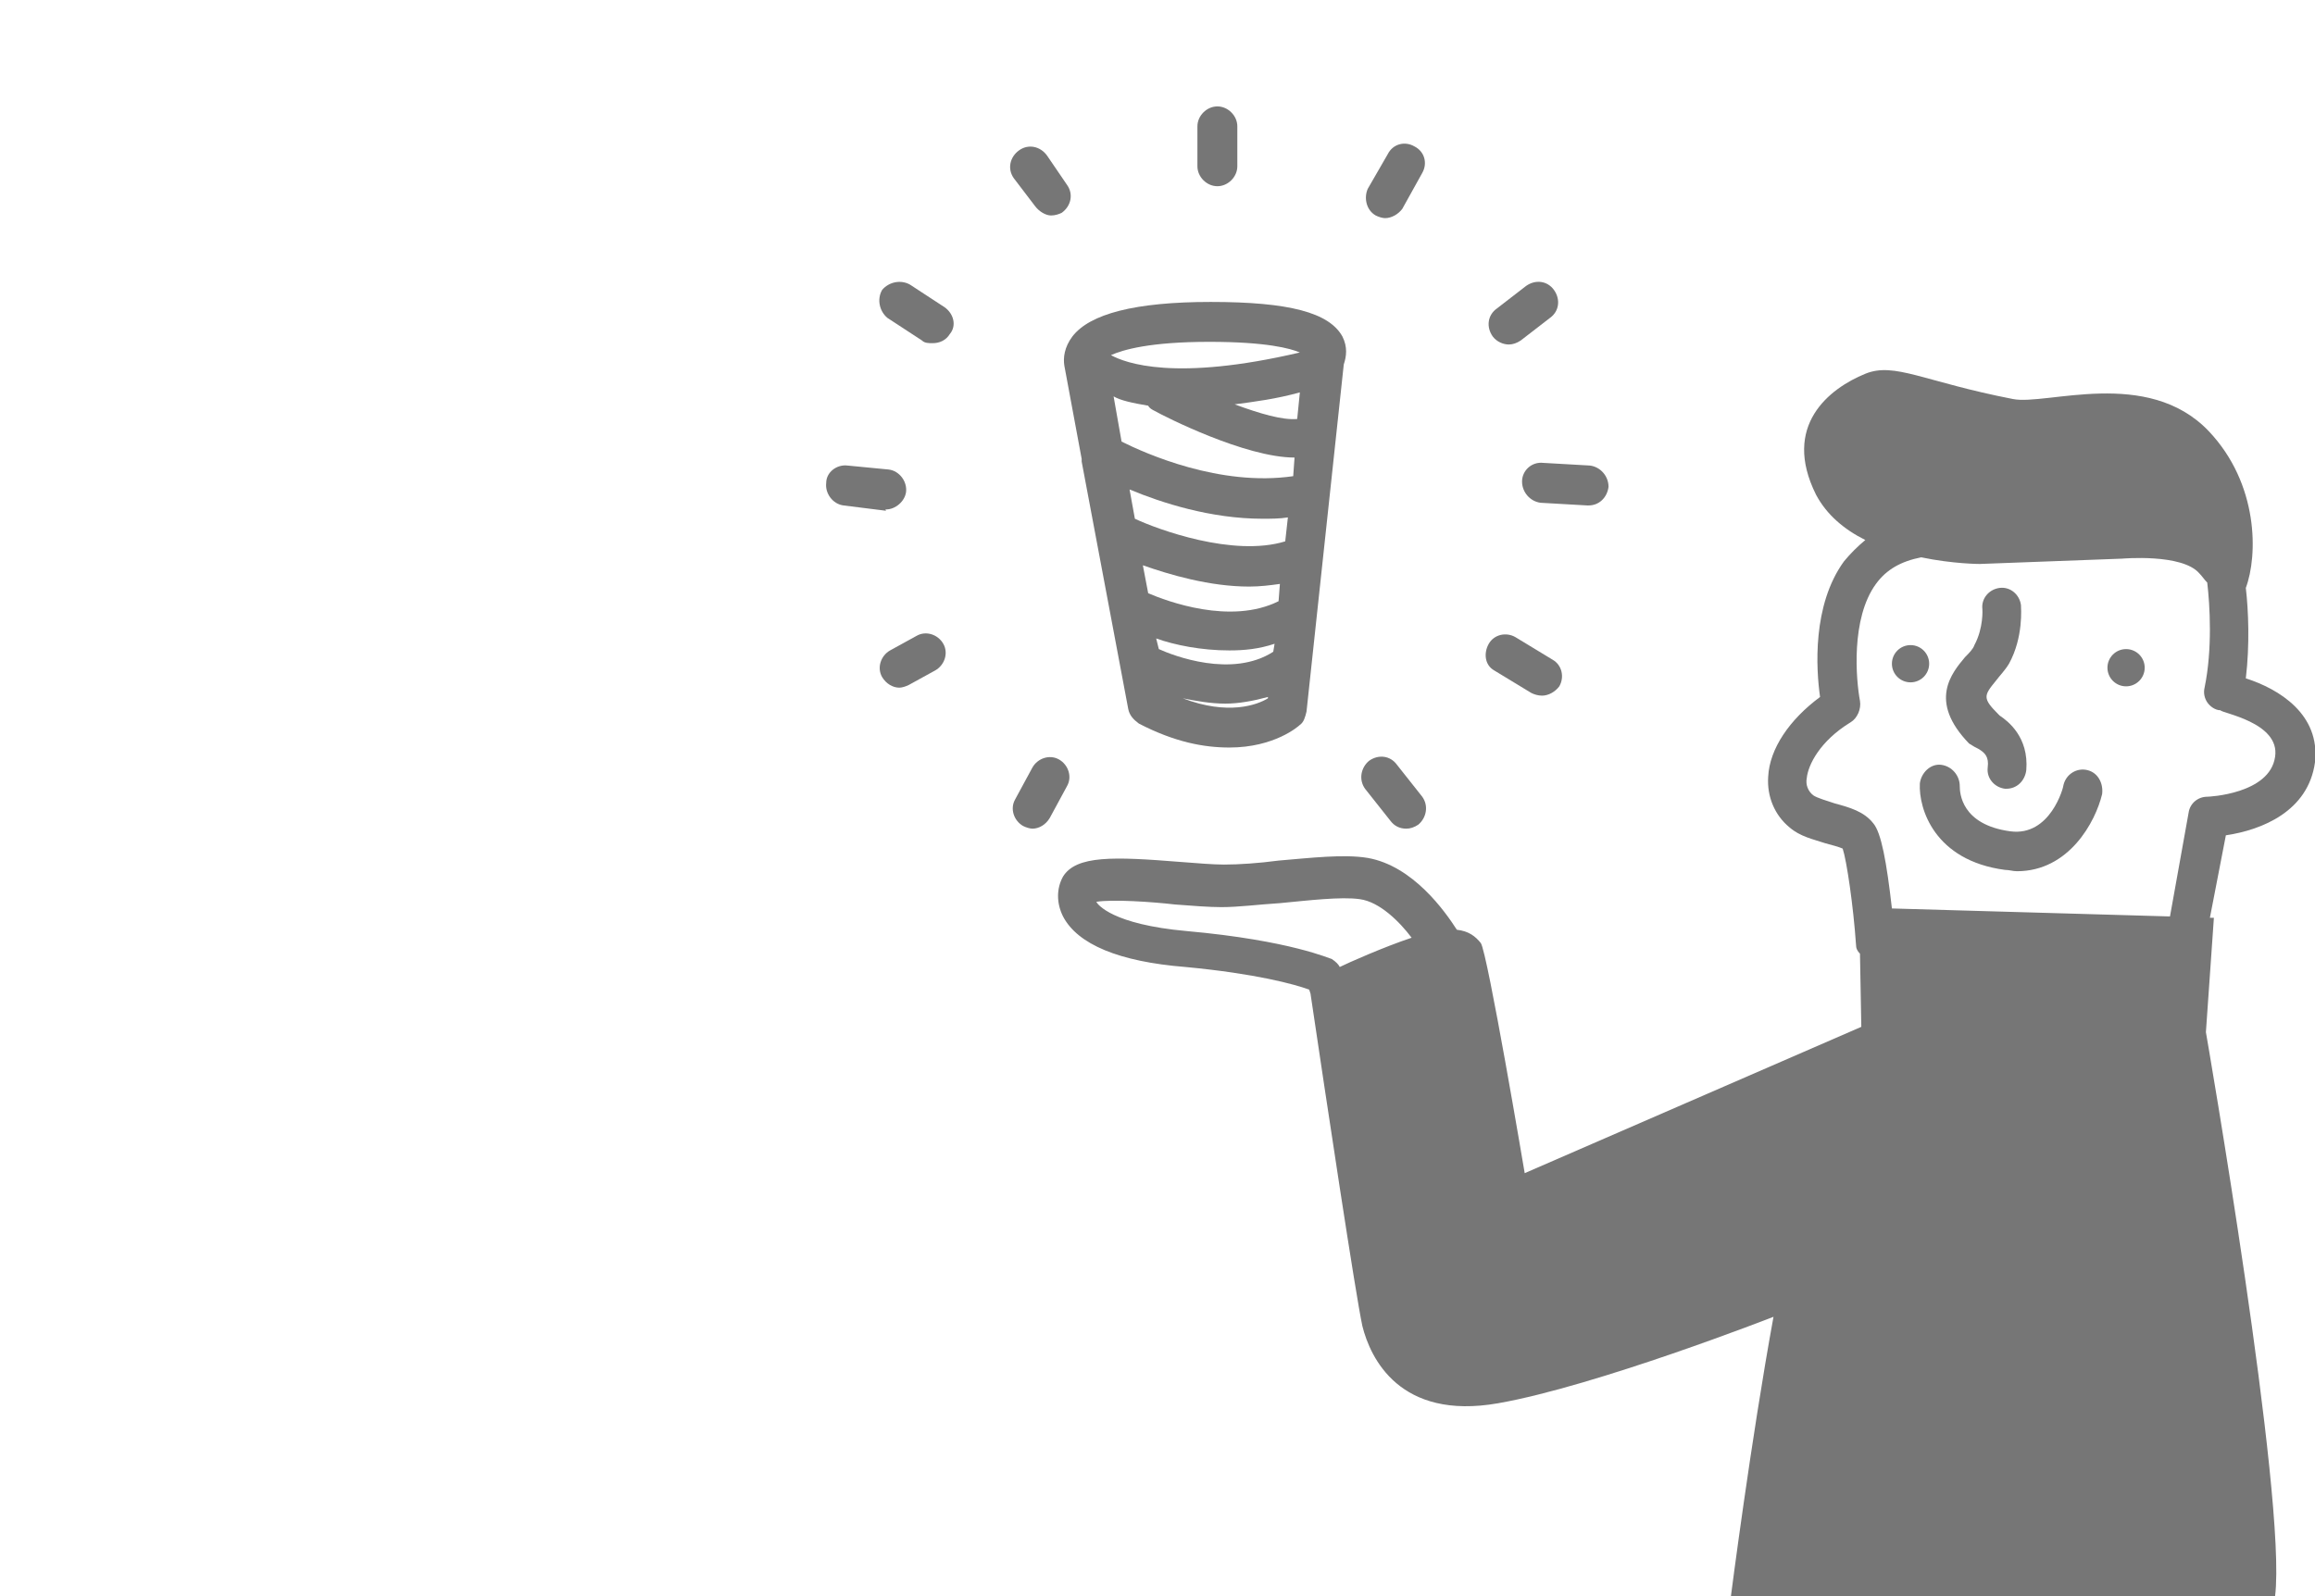 <?xml version="1.0" encoding="utf-8"?>
<!-- Generator: Adobe Illustrator 22.0.0, SVG Export Plug-In . SVG Version: 6.00 Build 0)  -->
<svg version="1.1" xmlns="http://www.w3.org/2000/svg" xmlns:xlink="http://www.w3.org/1999/xlink" x="0px" y="0px"
	 viewBox="0 0 174 120" style="enable-background:new 0 0 174 120;" xml:space="preserve">
<style type="text/css">
	.st0{fill:none;}
	.st1{fill:#767676;}
</style>
<g id="Layer_2">
	<rect class="st0" width="174" height="120"/>
</g>
<g id="Layer_1">
	<g>
		<path class="st1" d="M80,27.5l1.3,7c0,0.1,0,0.1,0,0.2l3.5,18.6c0.1,0.5,0.4,0.8,0.8,1.1c2.7,1.4,4.9,1.8,6.8,1.8
			c3.4,0,5.2-1.6,5.3-1.7c0.3-0.2,0.4-0.6,0.5-1l2.8-26.1c0.2-0.6,0.3-1.3-0.1-2.1c-1-1.8-4-2.6-9.9-2.6c-5.7,0-9.1,0.9-10.4,2.6
			C80,26.1,79.9,26.9,80,27.5z M96.6,40.7c-3.9,1.2-9.6-0.9-11.3-1.7l-0.4-2.2c2.4,1,6.1,2.2,10,2.2c0.6,0,1.3,0,1.9-0.1L96.6,40.7z
			 M93.9,44.1c0.8,0,1.6-0.1,2.3-0.2l-0.1,1.3l0,0c-3.6,1.8-8.4,0-9.8-0.6l-0.4-2.1C87.9,43.2,90.9,44.1,93.9,44.1z M87.1,48.8
			L86.9,48c1.4,0.5,3.4,0.9,5.5,0.9c1.1,0,2.2-0.1,3.4-0.5L95.7,49C92.6,51,88.2,49.3,87.1,48.8z M97.5,31.5
			C97.5,31.5,97.5,31.4,97.5,31.5c-1.1,0.1-2.8-0.4-4.7-1.1c1.5-0.2,3.1-0.4,4.9-0.9L97.5,31.5z M86.3,30.5c0.1,0.2,0.3,0.3,0.5,0.4
			c0.7,0.4,6.8,3.5,10.5,3.5l0,0l-0.1,1.4c-5.5,0.8-11.1-1.7-12.9-2.6l-0.6-3.4C84.2,30.1,85.1,30.3,86.3,30.5z M88.9,52.5
			c1,0.2,2.1,0.4,3.2,0.4c1,0,2.1-0.2,3.2-0.5v0.1C94.5,53,92.3,53.8,88.9,52.5z M97.7,26.5c-9.4,2.2-13.1,0.8-14.2,0.2
			c0.9-0.4,2.9-1,7.4-1C95.2,25.7,97,26.2,97.7,26.5z"/>
		<path class="st1" d="M148.7,56.3c0.5,0.3,0.8,0.6,0.7,1.4c-0.1,0.8,0.5,1.5,1.3,1.6h0.1c0.8,0,1.4-0.6,1.5-1.4
			c0.2-2.5-1.4-3.7-2-4.1l-0.1-0.1c-1.2-1.2-1.1-1.4-0.2-2.5c0.3-0.4,0.7-0.8,1-1.3c1.1-2,0.9-4.2,0.9-4.4c-0.1-0.8-0.8-1.4-1.6-1.3
			c-0.8,0.1-1.4,0.8-1.3,1.6c0,0,0.1,1.4-0.6,2.7c-0.1,0.3-0.4,0.6-0.7,0.9c-1,1.2-2.8,3.3,0.3,6.5
			C148.3,56.1,148.5,56.2,148.7,56.3z"/>
		<path class="st1" d="M156.9,57.9c-0.8-0.2-1.6,0.3-1.8,1.1c0,0.2-1,3.9-4,3.5c-3.7-0.5-3.8-2.9-3.8-3.4c0-0.8-0.6-1.5-1.4-1.6
			s-1.5,0.6-1.6,1.4c-0.1,1.9,1.1,5.8,6.4,6.5c0.3,0,0.6,0.1,0.9,0.1c3.9,0,5.9-3.7,6.4-5.8C158.1,58.9,157.7,58.1,156.9,57.9z"/>
		<path class="st1" d="M168.8,51c0.3-2.5,0.2-5.1,0-6.8c0.9-2.4,1-7.8-2.8-11.8c-4.6-4.8-12.2-1.9-14.7-2.4
			c-6.7-1.3-8.9-2.8-11.1-1.9c-2.7,1.1-6.3,3.9-3.7,9.1c0.8,1.5,2.1,2.6,3.7,3.4c-0.6,0.5-1.1,1-1.6,1.6c-2.4,3.3-2.1,8.1-1.8,10.2
			c-2.3,1.7-3.8,3.9-3.9,6c-0.1,1.5,0.5,2.9,1.6,3.8c0.8,0.7,1.8,0.9,2.7,1.2c0.4,0.1,1.1,0.3,1.3,0.4c0.3,0.9,0.8,4.3,1,7.2
			c0,0.3,0.1,0.5,0.3,0.7l0.1,5.5l-25.3,11c0,0-2.8-16.6-3.3-17.3c-0.4-0.5-0.9-0.9-1.8-1c-0.9-1.4-3.3-4.8-6.7-5.4
			c-1.8-0.3-4.3,0-6.7,0.2c-1.5,0.2-3,0.3-4.1,0.3c-0.8,0-2-0.1-3.3-0.2c-5-0.4-7.8-0.5-8.8,1.1c-0.5,0.9-0.5,2,0,3
			c1.1,2.1,4.2,3.4,9.2,3.8c5.3,0.5,8.2,1.3,9.3,1.7l0.1,0.3c1.2,8.1,3.4,22.7,3.9,25c0.6,2.4,2.8,7.1,10.2,5.8
			c7.4-1.3,20.7-6.5,20.7-6.5c-1.7,9.3-3.2,21-3.2,21H171c0.9-7.3-5.2-42.4-5.2-42.4l0.6-8.6h-0.3l1.2-6.2c2.7-0.4,6.2-1.8,6.7-5.5
			C174.4,53.7,171.3,51.8,168.8,51z M100.7,72.7c-0.1-0.2-0.3-0.4-0.6-0.6c-0.1,0-3.1-1.4-10.9-2.1c-5.6-0.5-6.7-2-6.8-2.2
			c1.2-0.2,4.2,0,5.9,0.2c1.3,0.1,2.6,0.2,3.5,0.2c1.3,0,2.8-0.2,4.4-0.3c2.1-0.2,4.6-0.5,6-0.3c1.5,0.2,3,1.7,3.9,2.9
			C104,71.2,101.3,72.4,100.7,72.7z M171,56.9c-0.4,2.8-5,3-5.1,3c-0.7,0-1.3,0.5-1.4,1.2l-1.4,7.8l-20.9-0.6
			c-0.4-3.5-0.8-5.7-1.4-6.4c-0.7-0.9-1.8-1.2-2.9-1.5c-0.6-0.2-1.3-0.4-1.6-0.6c-0.4-0.3-0.6-0.8-0.5-1.3c0.1-1,1-2.8,3.3-4.2
			c0.5-0.3,0.8-1,0.7-1.6c-0.3-1.6-0.7-6.2,1.2-8.8c0.8-1.1,1.9-1.7,3.4-2c2.4,0.5,4.4,0.5,4.4,0.5l10.7-0.4c0,0,4.5-0.4,5.8,1.1
			c0.2,0.2,0.4,0.5,0.6,0.7c0.2,1.7,0.4,5-0.2,7.9c-0.1,0.4,0,0.8,0.2,1.1c0.2,0.3,0.6,0.6,1,0.6C166.9,53.6,171.4,54.3,171,56.9z"
			/>
		<ellipse class="st1" cx="159.8" cy="50.2" rx="1.4" ry="1.4"/>
		<ellipse class="st1" cx="143.6" cy="49.9" rx="1.4" ry="1.4"/>
		<path class="st1" d="M91.5,14c0.8,0,1.5-0.7,1.5-1.5v-3C93,8.7,92.3,8,91.5,8S90,8.7,90,9.5v3C90,13.3,90.7,14,91.5,14z"/>
		<path class="st1" d="M103.4,16.2c0.2,0.1,0.5,0.2,0.7,0.2c0.5,0,1-0.3,1.3-0.7l1.5-2.7c0.4-0.7,0.2-1.6-0.6-2
			c-0.7-0.4-1.6-0.2-2,0.6l-1.5,2.6C102.5,14.9,102.7,15.8,103.4,16.2z"/>
		<path class="st1" d="M113.4,25.9c0.3,0,0.6-0.1,0.9-0.3l2.2-1.7c0.7-0.5,0.8-1.4,0.3-2.1s-1.4-0.8-2.1-0.3l-2.2,1.7
			c-0.7,0.5-0.8,1.4-0.3,2.1C112.5,25.7,113,25.9,113.4,25.9z"/>
		<path class="st1" d="M114.4,36.2c0,0.8,0.6,1.5,1.4,1.6l3.5,0.2h0.1c0.8,0,1.4-0.6,1.5-1.4c0-0.8-0.6-1.5-1.4-1.6l-3.5-0.2
			C115.1,34.7,114.4,35.4,114.4,36.2z"/>
		<path class="st1" d="M112.3,50.4l2.8,1.7c0.2,0.1,0.5,0.2,0.8,0.2c0.5,0,1-0.3,1.3-0.7c0.4-0.7,0.2-1.6-0.5-2l-2.8-1.7
			c-0.7-0.4-1.6-0.2-2,0.5C111.5,49.1,111.6,50,112.3,50.4z"/>
		<path class="st1" d="M104.5,61.7c0.3,0.4,0.7,0.6,1.2,0.6c0.3,0,0.6-0.1,0.9-0.3c0.6-0.5,0.8-1.4,0.3-2.1l-1.9-2.4
			c-0.5-0.7-1.4-0.8-2.1-0.3c-0.6,0.5-0.8,1.4-0.3,2.1L104.5,61.7z"/>
		<path class="st1" d="M79.6,57.1c-0.7-0.4-1.6-0.1-2,0.6l-1.3,2.4c-0.4,0.7-0.1,1.6,0.6,2c0.2,0.1,0.5,0.2,0.7,0.2
			c0.5,0,1-0.3,1.3-0.8l1.3-2.4C80.6,58.4,80.3,57.5,79.6,57.1z"/>
		<path class="st1" d="M68.9,47.8l-2,1.1c-0.7,0.4-1,1.3-0.6,2c0.3,0.5,0.8,0.8,1.3,0.8c0.2,0,0.5-0.1,0.7-0.2l2-1.1
			c0.7-0.4,1-1.3,0.6-2C70.5,47.7,69.6,47.4,68.9,47.8z"/>
		<path class="st1" d="M66.6,38.3c0.7,0,1.4-0.6,1.5-1.3c0.1-0.8-0.5-1.6-1.3-1.7L63.7,35c-0.8-0.1-1.6,0.5-1.6,1.3
			c-0.1,0.8,0.5,1.6,1.3,1.7l3.2,0.4C66.5,38.3,66.6,38.3,66.6,38.3z"/>
		<path class="st1" d="M71,23.1l-2.6-1.7c-0.7-0.4-1.6-0.2-2.1,0.4c-0.4,0.7-0.2,1.6,0.4,2.1l2.6,1.7c0.2,0.2,0.5,0.2,0.8,0.2
			c0.5,0,1-0.2,1.3-0.7C71.9,24.5,71.7,23.6,71,23.1z"/>
		<path class="st1" d="M77.8,15.5c0.3,0.4,0.8,0.7,1.2,0.7c0.3,0,0.6-0.1,0.8-0.2c0.7-0.5,0.9-1.4,0.4-2.1l-1.5-2.2
			c-0.5-0.7-1.4-0.9-2.1-0.4c-0.7,0.5-0.9,1.4-0.4,2.1L77.8,15.5z"/>
	</g>
</g>
</svg>
